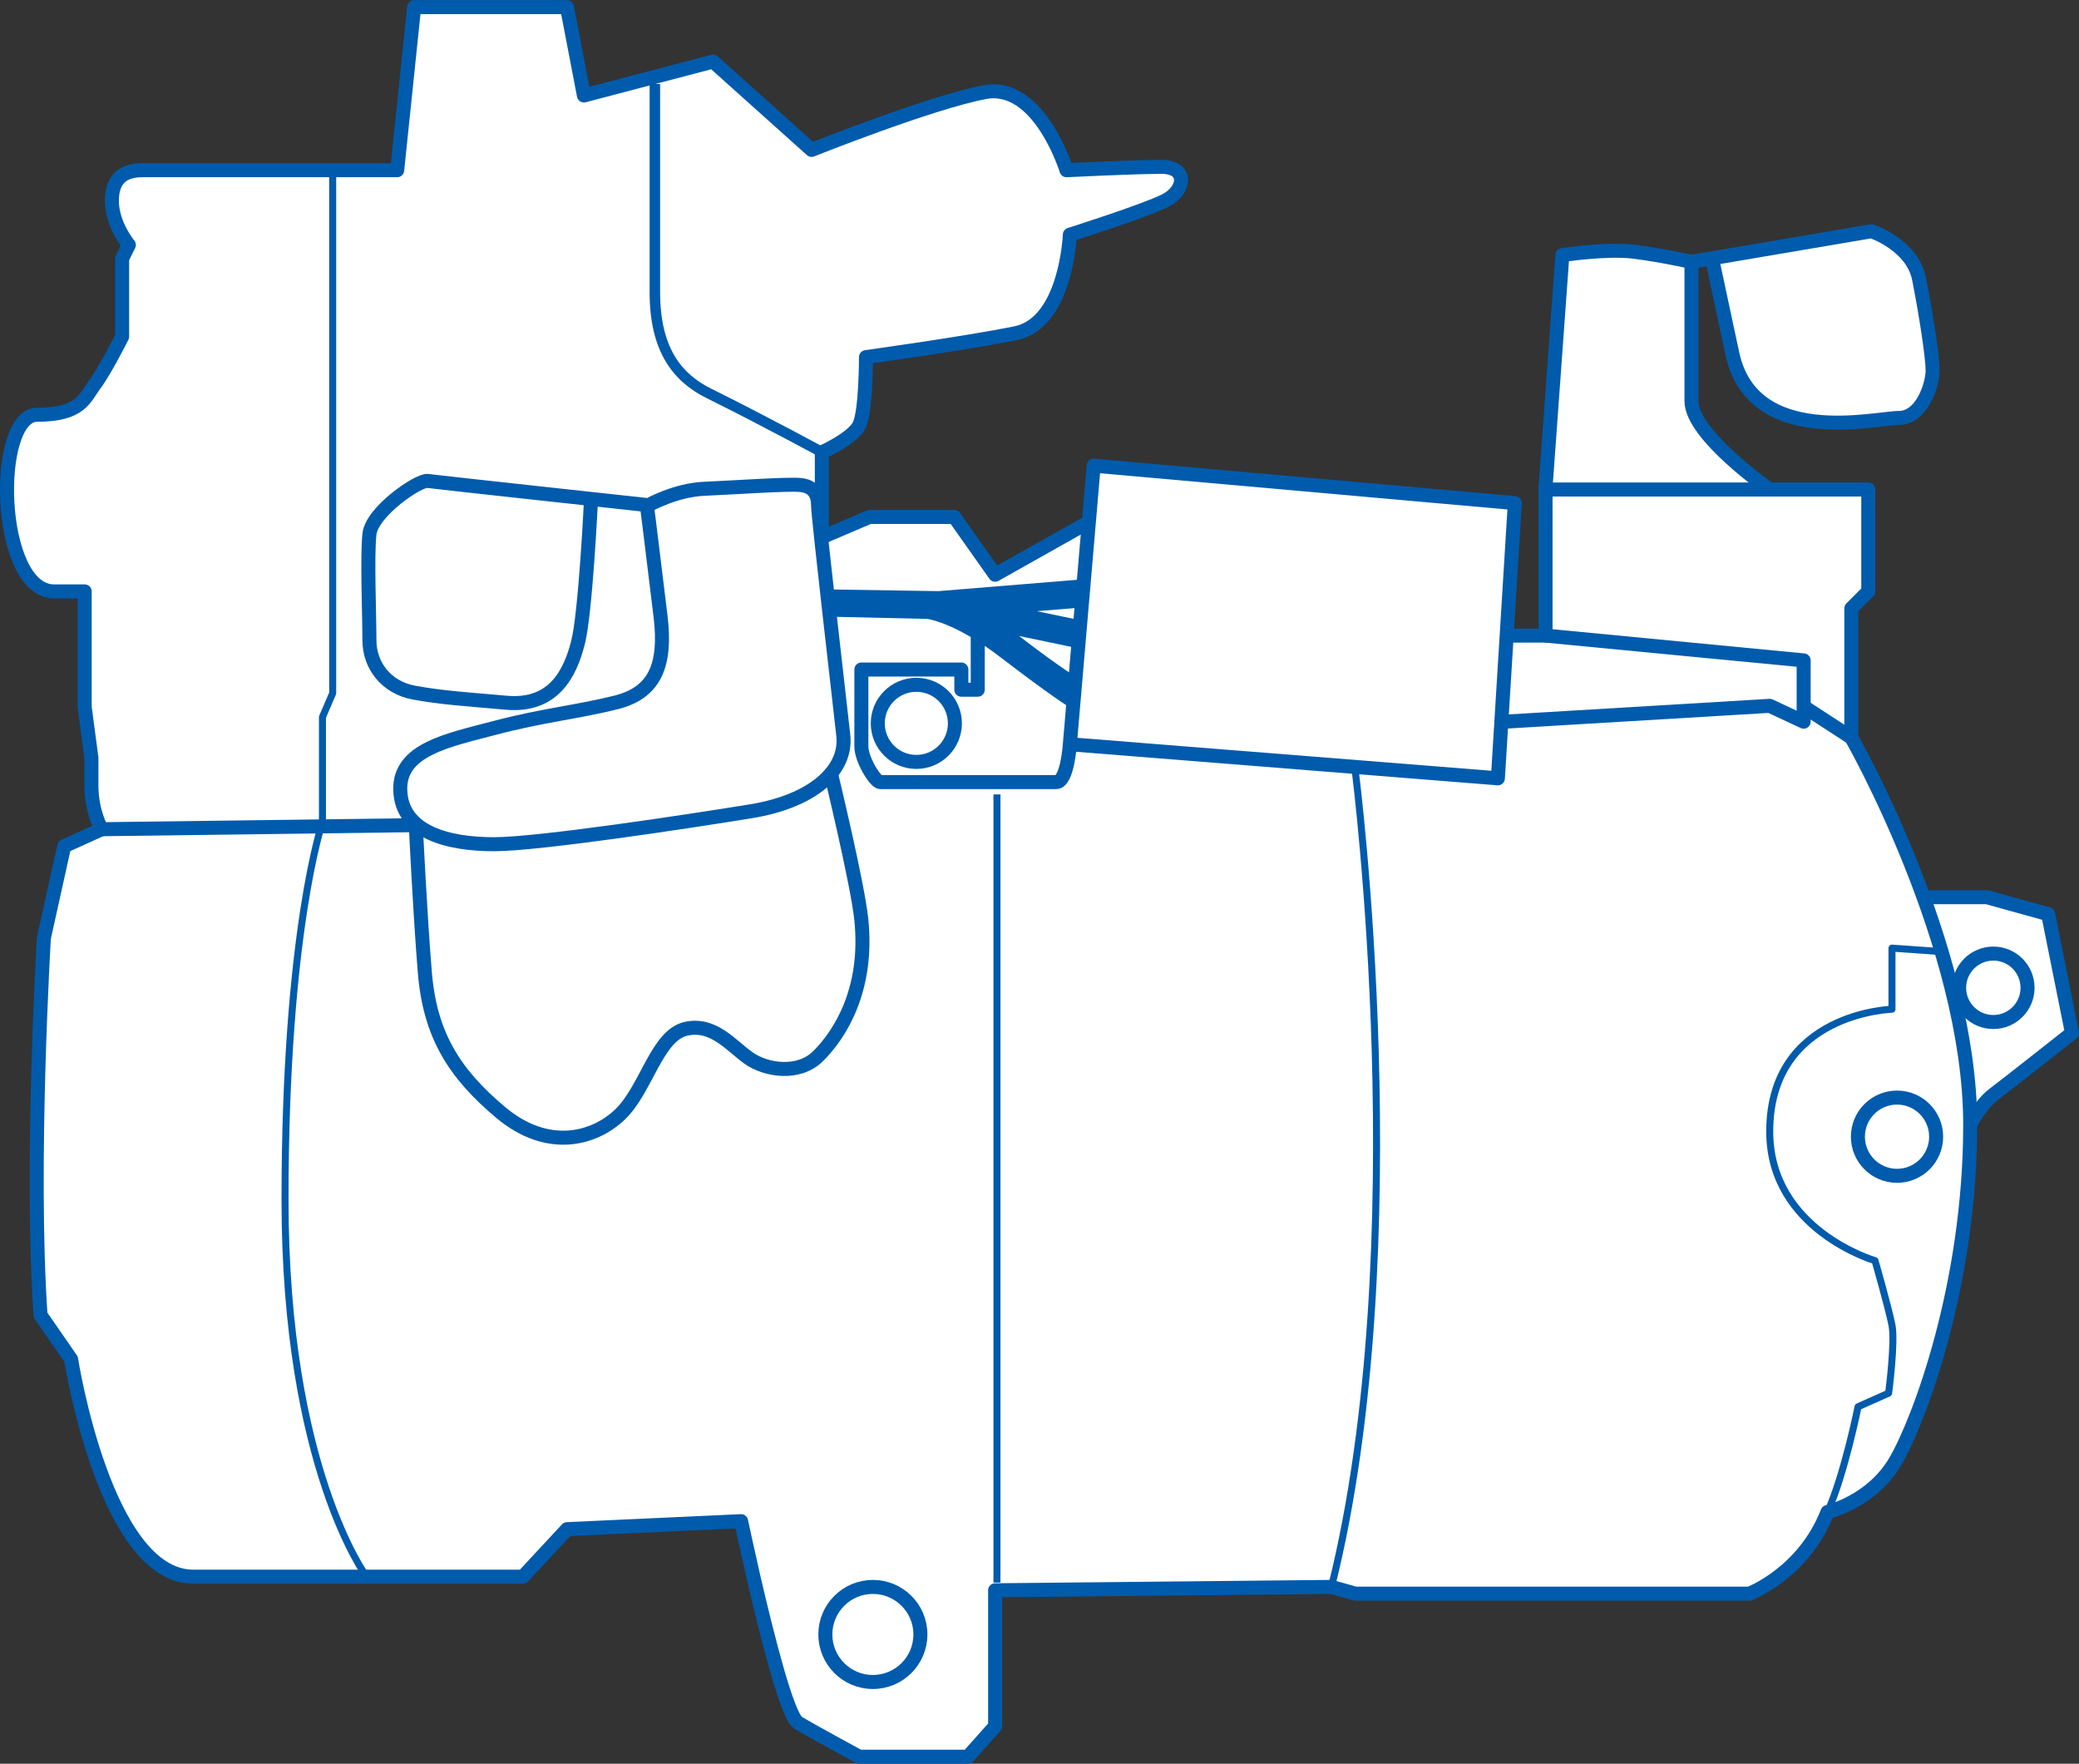 <?xml version="1.0" encoding="UTF-8"?><svg id="_レイヤー_2" xmlns="http://www.w3.org/2000/svg" viewBox="0 0 148.29 125.79"><rect x="0" y="0" width="148.29" height="125.79" fill="#333333" stroke="none"/><defs><style>.cls-1{stroke-width:.5px;}.cls-1,.cls-2,.cls-3,.cls-4{fill:none;stroke:#005bac;stroke-linejoin:round;}.cls-5{fill:#005bac;}.cls-5,.cls-6{stroke-width:0px;}.cls-2{stroke-width:.75px;}.cls-6{fill:#fff;}.cls-4{stroke-linecap:round;}</style></defs><g id="_1"><path class="cls-6" d="m146.1,65.2l-4.36-1.21h-4.54c-2.38-6.55-5.15-11.39-5.15-11.39v-9.21l1.21-1.21v-7.27h-7.03s-5.57-3.88-5.57-6.3v-9.93s-2.18-.48-4.12-.73-5.09.24-5.09.24l-1.21,16.72v10.42h-2.76l.58-9.45-30.05-2.67-.34,3.99-6.69,3.77-2.91-4.12h-6.06l-3.39,1.45v-6.04c.17.09.28.15.28.15l-.11-.24c.5-.24,2.1-1.05,2.5-1.86.48-.97.48-4.85.48-4.85,0,0,7.03-.97,10.66-1.7,3.63-.73,3.88-7.03,3.88-7.03,0,0,5.33-1.7,6.78-2.42s1.7-2.42-.24-2.42-6.78.24-6.78.24c0,0-1.94-6.3-5.82-5.57-3.88.73-12.36,4.12-12.36,4.12l-7.03-6.3-9.21,2.42-1.21-6.3h-10.9l-1.21,11.63H10.16c-1.21,0-2.18.48-2.18,2.18s1.21,3.15,1.21,3.15l-.48.97v5.57s-1.21,2.42-1.94,3.39c-.73.97-.97,2.18-4.12,2.18s-2.91,12.6,1.21,12.6h2.18v8.24l.48,3.63v1.94c0,1.94.73,3.15.73,3.15l-2.67,1.21-1.45,6.54s-.97,16.23-.24,26.9l2.18,3.15s2.42,15.51,8.72,15.51h23.5l3.15-3.39,12.41-.57s.36,1.75.89,4.02c.94,4.09,2.4,9.89,3.18,10.36,1.21.73,4.36,2.42,4.36,2.42h7.75l1.94-2.18v-9.69l23.99-.24,1.7.48h28.11s3.88-1.45,5.57-5.82c0,0,3.15-.73,4.85-3.63,1.7-2.91,5.33-12.6,5.33-23.99,0,0,.73-1.45,1.7-2.18.97-.73,5.57-4.36,5.57-4.36l-1.7-8.48Z"/><path class="cls-6" d="m123.56,25.22c1.45,6.78,10.18,4.6,11.87,4.6s2.42-2.42,2.42-3.39-.48-4.12-.97-6.54c-.48-2.42-3.39-3.39-3.39-3.39l-12.84,2.18,1.45-.24,1.45,6.78Z"/><path class="cls-3" d="m107.33,45.33h2.91v-10.42h23.02v7.27l-1.21,1.21v9.21s8.48,14.78,8.48,27.62c0,11.39-3.63,21.08-5.33,23.99-1.7,2.91-4.85,3.63-4.85,3.63-1.7,4.36-5.57,5.82-5.57,5.82h-28.11l-1.7-.48-23.99.24v9.69l-1.94,2.18h-7.75s-3.15-1.7-4.36-2.42c-.78-.47-2.23-6.27-3.18-10.36-.52-2.28-.89-4.02-.89-4.02l-12.41.57-3.15,3.39H13.79c-6.3,0-8.72-15.51-8.72-15.51l-2.18-3.15c-.73-10.66.24-26.9.24-26.9l1.45-6.54,2.67-1.21s-.73-1.21-.73-3.15v-1.94l-.48-3.63v-8.24h-2.18c-4.12,0-4.36-12.6-1.21-12.6s3.39-1.21,4.12-2.18c.73-.97,1.94-3.39,1.94-3.39v-5.57l.48-.97s-1.21-1.45-1.21-3.15.97-2.18,2.18-2.18h18.17l1.21-11.63h10.9l1.21,6.3,9.21-2.42,7.03,6.3s8.48-3.39,12.36-4.12,5.82,5.57,5.82,5.57c0,0,4.85-.24,6.78-.24s1.7,1.7.24,2.42c-1.45.73-6.78,2.42-6.78,2.42,0,0-.24,6.3-3.88,7.03s-10.66,1.7-10.66,1.7c0,0,0,3.88-.48,4.85-.48.97-2.67,1.94-2.67,1.94v6.06l3.39-1.45h6.06l2.91,4.12,6.7-3.77"/><path class="cls-3" d="m137.13,63.99h4.6l4.36,1.21,1.7,8.48s-4.6,3.63-5.57,4.36-1.7,2.18-1.7,2.18"/><circle class="cls-3" cx="135.31" cy="81.07" r="2.79"/><path class="cls-1" d="m130.35,107.84c1.21-2.67,2.18-7.51,2.18-7.51l2.18-.97s.48-3.63.24-4.85-1.21-4.6-1.21-4.6c0,0-7.51-2.18-7.51-9.21,0-8.48,8.72-8.72,8.72-8.72v-4.36l3.39.24"/><path class="cls-1" d="m96.67,55.02s4.36,33.92-1.7,58.16"/><polygon class="cls-3" points="78.01 33.21 76.31 53.08 106.84 55.51 108.05 35.88 78.01 33.21"/><path class="cls-3" d="m110.23,34.91l1.21-16.72s3.15-.48,5.09-.24,4.12.73,4.12.73v9.93c0,2.42,5.57,6.3,5.57,6.3"/><path class="cls-3" d="m120.65,18.67l12.84-2.18s2.91.97,3.39,3.39c.48,2.42.97,5.57.97,6.54s-.73,3.39-2.42,3.39-10.42,2.18-11.87-4.6l-1.45-6.78"/><path class="cls-1" d="m23.73,12.37v37.07l-.73,1.7v7.51s-2.67,7.75-2.67,26.9,5.82,26.9,5.82,26.9"/><circle class="cls-3" cx="62.26" cy="116.57" r="3.39"/><path class="cls-3" d="m42.16,35.54s-.39,8.24-.94,10.32c-.54,2.08-1.67,4.56-5.09,4.26-3.07-.27-4.6-.36-6.59-.72-1.99-.36-3.19-1.94-3.19-3.74s-.17-5.95,0-7.57c.18-1.62,3.52-3.88,4.15-3.79s15.76,1.73,15.76,1.73c0,0,1.9-1.08,3.97-1.17,2.08-.09,5.96-.36,6.86-.27.9.09,1.26.63,1.26,1.44s1.53,13.93,1.8,16.42c.28,2.49-2.17,4.69-6.59,5.41s-15.16,2.35-18.32,2.35-6.62-.79-6.69-3.88c-.07-2.87,3.36-3.53,6.79-4.43s5.82-1.11,8.59-1.8,3.6-2.63,3.19-6.1c-.63-5.23-.97-7.9-.97-7.9"/><path class="cls-3" d="m76.31,53.08s-.17,2.7-.98,2.7h-12.54c-.36,0-1.35-1.62-1.35-2.53v-5.5h7.13v1.44h1.17v-4.49"/><circle class="cls-3" cx="65.36" cy="51.59" r="2.75"/><path class="cls-4" d="m29.67,59.08s.29,6.1.63,10.24c.36,4.47,2.08,7.22,5.41,10.02,3.34,2.8,6.66,1.93,8.53.13,1.87-1.8,2.61-5.65,4.71-6.1,1.94-.42,3.17,1.18,4.43,2.08,1.26.9,3.6,1.25,4.99-.14,1.52-1.52,3.6-4.71,3.06-9.78-.27-2.54-2.16-10.35-2.16-10.35"/><line class="cls-3" x1="7.25" y1="59.14" x2="29.58" y2="58.85"/><polyline class="cls-3" points="107.33 51.47 126.23 50.34 128.65 51.47 128.65 47.1 110.23 45.33"/><line class="cls-3" x1="132.04" y1="52.6" x2="128.81" y2="50.5"/><path class="cls-2" d="m46.71,5.99v14.85c0,3.99,1.51,6.06,3.86,7.22,3.94,1.95,8.33,4.34,8.33,4.34"/><circle class="cls-3" cx="142.18" cy="70.45" r="2.44"/><path class="cls-5" d="m76.48,46.16l.41-1.96-2.94-.61,3.17-.26-.16-1.99-10.03.82-7.76-.12.26,1.95,6.72.15c.21.03,2.16.39,5.19,2.72,3.57,2.74,4.95,3.6,5.06,3.65l.54-2.13s-1-.52-4.25-3.02l3.79.79Z"/><line class="cls-1" x1="71.11" y1="56.66" x2="71.11" y2="112.87"/></g></svg>